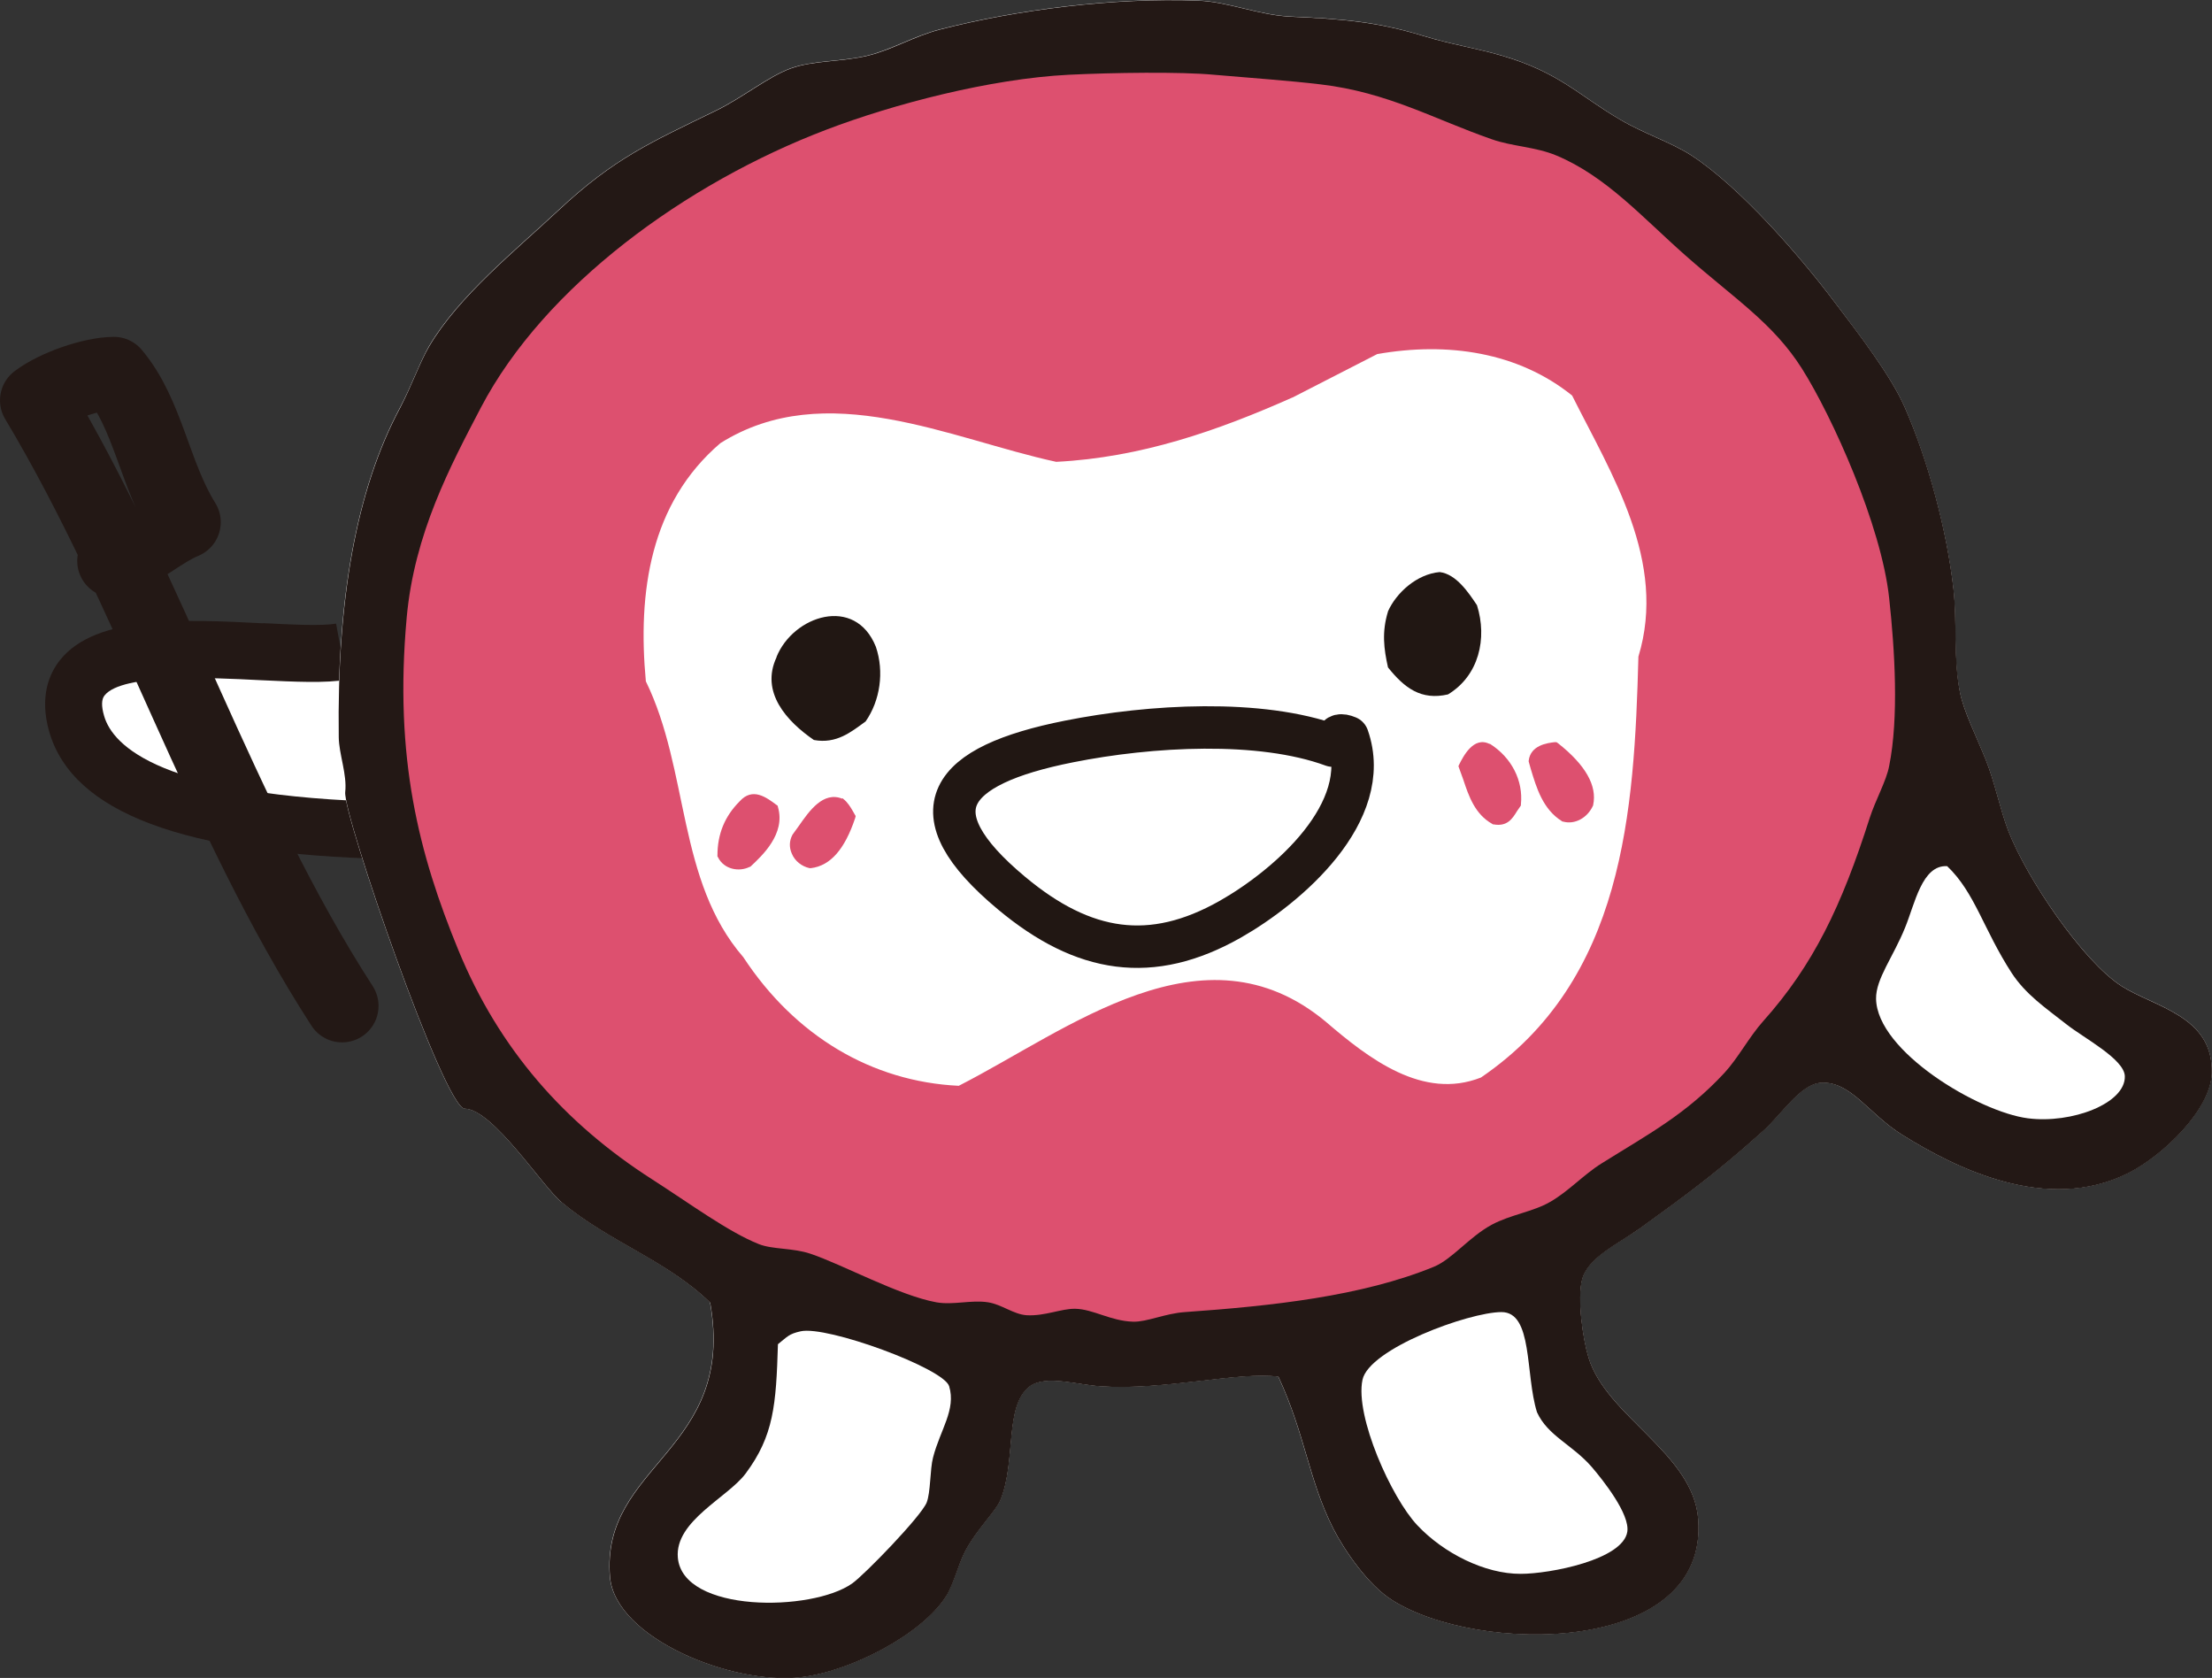 <?xml version="1.0" encoding="UTF-8"?><svg id="uuid-f4fe6235-da0f-409f-a49a-47b551b582b9" xmlns="http://www.w3.org/2000/svg" viewBox="0 0 133.47 101.22"><rect x="0" y="0" width="133.47" height="101.22" fill="#333333" stroke="none"/><defs><style>.uuid-709793b0-b5cc-4a9e-bad8-e8ce1f8d5a5f,.uuid-fded9f18-1322-4ad3-b362-c317b4f85a54,.uuid-ac377c16-27bd-4132-8c4a-12de3fede37b,.uuid-567c8dfd-ca9a-4bcc-9c34-aea273d9a6e1,.uuid-77259589-3d87-4b5a-8edc-51b9d88ac69e,.uuid-05b035d0-6488-4ee8-b72e-84dcb4f89b8b{stroke-width:0px;}.uuid-709793b0-b5cc-4a9e-bad8-e8ce1f8d5a5f,.uuid-ac377c16-27bd-4132-8c4a-12de3fede37b{fill:#dd506f;}.uuid-fded9f18-1322-4ad3-b362-c317b4f85a54{fill:#211713;}.uuid-ac377c16-27bd-4132-8c4a-12de3fede37b,.uuid-567c8dfd-ca9a-4bcc-9c34-aea273d9a6e1,.uuid-05b035d0-6488-4ee8-b72e-84dcb4f89b8b{fill-rule:evenodd;}.uuid-567c8dfd-ca9a-4bcc-9c34-aea273d9a6e1{fill:#231815;}.uuid-77259589-3d87-4b5a-8edc-51b9d88ac69e,.uuid-05b035d0-6488-4ee8-b72e-84dcb4f89b8b{fill:#fff;}.uuid-2fc10cab-a418-45a9-85c2-18937bf66e3c{stroke:#211713;stroke-width:2.56px;}.uuid-2fc10cab-a418-45a9-85c2-18937bf66e3c,.uuid-91d8d519-3847-4404-abff-0c8527ad4dd1{fill:none;stroke-linecap:round;stroke-linejoin:round;}.uuid-91d8d519-3847-4404-abff-0c8527ad4dd1{stroke:#231815;stroke-width:4.4px;}</style></defs><g id="uuid-1f8b4bcf-5d3c-438b-bf82-b835144733b3"><path class="uuid-05b035d0-6488-4ee8-b72e-84dcb4f89b8b" d="m20.6,39.31c-3.87.72-17.91-2.46-15.96,4.35,1.67,5.81,14.03,6.34,18.85,6.44"/><path class="uuid-567c8dfd-ca9a-4bcc-9c34-aea273d9a6e1" d="m15.87,37.59c1.75.09,3.57.18,4.41.03l.62,3.38c-1.24.22-3.08.13-5.21.03-2.91-.15-8.31-.42-9.38.92-.19.23-.2.65-.03,1.23.51,1.8,3.44,4.88,17.23,5.2l-.07,3.44c-12.37-.29-19.06-2.8-20.47-7.68-.61-2.13.02-3.53.65-4.32,2.17-2.73,7.52-2.46,12.25-2.22Z"/><path class="uuid-05b035d0-6488-4ee8-b72e-84dcb4f89b8b" d="m33.88,72.52c-1.19-.99-4.12-5.6-5.85-5.65-1.23-.03-7.35-17.75-7.21-19.1.12-1.06-.38-2.29-.39-3.31-.11-8.22,1.04-14.9,3.71-19.88.69-1.3,1.22-2.8,1.75-3.7,1.77-3.01,5.2-5.77,7.79-8.19,3.4-3.17,5.57-4.1,9.55-6.04,1.59-.78,3.14-2.05,4.48-2.53,1.38-.5,3.06-.38,4.68-.78,1.43-.36,2.78-1.17,4.29-1.56C61.37.57,67.25-.16,72.27.03c1.83.06,3.69.89,5.65.97,3.16.14,5.22.32,7.99,1.17,1.64.5,3.26.76,4.67,1.17,3.5,1.01,4.7,2.43,7.21,3.89,1.43.84,3.07,1.36,4.28,2.15,2.92,1.91,6.5,6.02,8.57,8.77,1.49,1.97,3.45,4.5,4.29,6.43,1.4,3.21,2.53,7.39,2.93,10.92.23,2.04-.02,4.16.39,6.23.23,1.16.97,2.64,1.56,4.09.56,1.4.86,2.99,1.36,4.29,1.13,2.91,4.5,7.85,6.82,9.36,1.97,1.27,5.56,1.79,5.46,5.26-.06,2.19-2.94,4.98-5.06,6.04-4.9,2.44-10.39-.3-13.65-2.34-2.02-1.27-3.09-3.23-4.87-3.12-1.26.08-2.36,1.9-3.51,2.92-2.76,2.48-4.49,3.75-7.4,5.85-1.38.99-3.17,1.75-3.51,3.12-.29,1.14.04,3.54.39,4.68,1.08,3.56,6.31,5.77,6.62,9.74.65,8.23-13.32,8.21-18.51,4.87-1.42-.91-2.83-2.96-3.51-4.29-1.48-2.92-1.69-5.67-3.31-9.16-2.39-.32-6.9.84-10.71.58-1.43-.09-3.33-.7-4.29,0-1.55,1.15-.81,4.47-1.76,6.83-.28.71-1.41,1.74-2.14,3.12-.44.85-.7,1.99-1.16,2.73-1.46,2.29-5.76,4.53-8.77,4.87-4.17.48-11.18-2.37-11.5-6.04-.58-6.83,7.65-7.58,6.04-16.57-2.63-2.56-6.04-3.62-8.96-6.05"/><path class="uuid-567c8dfd-ca9a-4bcc-9c34-aea273d9a6e1" d="m42.85,78.57c1.61,8.99-6.62,9.74-6.04,16.57.32,3.67,7.33,6.52,11.5,6.04,3.01-.34,7.31-2.58,8.77-4.87.47-.74.72-1.88,1.16-2.73.73-1.38,1.86-2.41,2.14-3.12.95-2.36.21-5.67,1.76-6.83.96-.7,2.86-.09,4.29,0,3.81.26,8.32-.9,10.71-.58,1.62,3.49,1.83,6.24,3.31,9.16.68,1.33,2.09,3.38,3.51,4.29,5.19,3.34,19.16,3.36,18.51-4.87-.31-3.97-5.54-6.18-6.62-9.74-.35-1.15-.68-3.54-.39-4.68.34-1.36,2.13-2.13,3.51-3.12,2.91-2.1,4.64-3.37,7.4-5.85,1.15-1.02,2.25-2.84,3.51-2.92,1.78-.11,2.85,1.85,4.87,3.12,3.26,2.04,8.75,4.78,13.65,2.34,2.12-1.06,5.01-3.86,5.06-6.04.1-3.47-3.49-3.99-5.46-5.26-2.33-1.51-5.69-6.45-6.82-9.36-.5-1.3-.8-2.89-1.36-4.29-.59-1.46-1.34-2.93-1.56-4.09-.4-2.08-.16-4.2-.39-6.23-.4-3.52-1.52-7.71-2.93-10.92-.84-1.93-2.79-4.46-4.29-6.43-2.07-2.74-5.65-6.86-8.57-8.77-1.21-.79-2.85-1.31-4.28-2.15-2.52-1.46-3.71-2.88-7.21-3.89-1.42-.42-3.03-.67-4.67-1.17-2.77-.85-4.83-1.03-7.99-1.17-1.96-.08-3.83-.91-5.65-.97-5.03-.19-10.9.54-15.59,1.75-1.51.39-2.86,1.21-4.29,1.56-1.62.4-3.3.28-4.68.78-1.34.48-2.89,1.75-4.48,2.53-3.98,1.94-6.16,2.87-9.55,6.04-2.59,2.42-6.02,5.18-7.79,8.19-.54.9-1.07,2.4-1.75,3.7-2.67,4.98-3.82,11.66-3.71,19.88.01,1.02.51,2.25.39,3.31-.14,1.35,5.98,19.07,7.21,19.1,1.72.05,4.66,4.66,5.85,5.65,2.92,2.43,6.33,3.49,8.96,6.05"/><path class="uuid-567c8dfd-ca9a-4bcc-9c34-aea273d9a6e1" d="m79.68,5.1c4.07.48,6.86,2.1,10.33,3.31,1.24.44,2.63.44,3.9.98,3.01,1.26,5.18,3.73,7.8,6.04,2.96,2.61,5.27,4.07,7.02,6.82,1.82,2.88,4.79,9.45,5.26,13.84.34,3.12.59,7.21,0,10.13-.17.9-.82,2.04-1.17,3.12-1.7,5.34-3.4,8.88-6.43,12.27-.84.95-1.5,2.22-2.34,3.12-2.33,2.51-4.58,3.69-7.41,5.46-1.08.68-2.02,1.71-3.12,2.33-1.02.59-2.37.76-3.51,1.37-1.38.75-2.39,2.08-3.5,2.54-4.35,1.78-9.77,2.36-15.01,2.73-1.19.08-2.29.61-3.12.58-1.37-.03-2.41-.76-3.51-.78-.85-.02-1.83.44-2.92.39-.79-.05-1.51-.65-2.33-.78-1.01-.16-2.1.18-3.12,0-2.26-.41-5.66-2.27-7.6-2.93-1.07-.36-2.28-.25-3.11-.58-1.82-.72-4.18-2.45-6.43-3.9-5.3-3.4-9.24-7.88-11.7-13.83-2.37-5.77-3.89-11.57-3.12-20.07.46-5.07,2.64-9.16,4.48-12.67,3.85-7.31,12.36-13.53,20.85-16.76,4.06-1.55,9.9-3.08,14.61-3.31,2.65-.13,6.75-.19,8.77,0,2.4.21,4.49.35,6.43.58"/><path class="uuid-567c8dfd-ca9a-4bcc-9c34-aea273d9a6e1" d="m121.38,58.69c.85,1.3,2.01,2.09,3.32,3.11,1.03.82,3.48,2.09,3.51,3.12.05,1.64-3.2,2.87-5.85,2.54-2.97-.38-9.11-4.04-9.16-7.21-.02-1.2,1.04-2.53,1.75-4.29.58-1.43,1.02-3.8,2.54-3.71,1.68,1.6,2.18,3.8,3.89,6.44"/><path class="uuid-567c8dfd-ca9a-4bcc-9c34-aea273d9a6e1" d="m96.06,88.5c.7.82,2.3,2.83,2.14,3.9-.25,1.69-4.67,2.53-6.43,2.54-2.16.01-4.65-1.23-6.24-2.93-1.56-1.65-3.78-6.57-3.31-8.77.39-1.88,6.41-4.08,8.38-4.09,1.92-.01,1.43,3.75,2.15,6.04.65,1.43,2.14,1.96,3.31,3.31"/><path class="uuid-567c8dfd-ca9a-4bcc-9c34-aea273d9a6e1" d="m48.31,80.32c1.59-.36,8.64,2.23,8.96,3.31.43,1.42-.54,2.63-.97,4.3-.19.71-.14,2.11-.39,2.73-.36.85-3.73,4.33-4.49,4.87-2.43,1.72-10.23,1.79-10.52-1.56-.19-2.21,3.02-3.62,4.09-5.07,1.7-2.28,1.84-4.14,1.95-7.8.58-.45.64-.61,1.36-.77"/><path class="uuid-ac377c16-27bd-4132-8c4a-12de3fede37b" d="m73.25,4.51c-2.02-.19-6.12-.13-8.77,0-4.72.24-10.55,1.76-14.61,3.31-8.49,3.23-17.01,9.44-20.85,16.76-1.84,3.52-4.02,7.6-4.48,12.67-.77,8.5.75,14.3,3.12,20.07,2.45,5.96,6.4,10.44,11.7,13.83,2.26,1.45,4.61,3.18,6.43,3.9.83.33,2.04.22,3.11.58,1.94.65,5.34,2.52,7.6,2.93,1.02.18,2.11-.16,3.12,0,.83.13,1.54.73,2.33.78,1.1.06,2.07-.4,2.92-.39,1.1.02,2.13.74,3.51.78.83.02,1.93-.5,3.12-.58,5.24-.37,10.66-.95,15.01-2.73,1.12-.46,2.12-1.79,3.5-2.54,1.14-.61,2.49-.78,3.51-1.37,1.1-.62,2.04-1.66,3.12-2.33,2.83-1.77,5.08-2.95,7.41-5.46.83-.9,1.49-2.17,2.34-3.12,3.03-3.39,4.73-6.94,6.43-12.27.35-1.08,1-2.22,1.17-3.12.59-2.92.34-7.01,0-10.13-.47-4.39-3.44-10.96-5.26-13.84-1.74-2.75-4.06-4.21-7.02-6.82-2.62-2.31-4.79-4.78-7.8-6.04-1.27-.53-2.66-.54-3.9-.98-3.48-1.21-6.26-2.83-10.33-3.31-1.93-.23-4.02-.37-6.43-.58"/><path class="uuid-05b035d0-6488-4ee8-b72e-84dcb4f89b8b" d="m117.49,52.25c-1.52-.09-1.95,2.28-2.54,3.71-.71,1.76-1.77,3.09-1.75,4.29.05,3.17,6.19,6.83,9.16,7.21,2.65.34,5.9-.9,5.85-2.54-.03-1.03-2.47-2.3-3.51-3.12-1.3-1.02-2.47-1.81-3.32-3.11-1.71-2.64-2.21-4.84-3.89-6.44"/><path class="uuid-05b035d0-6488-4ee8-b72e-84dcb4f89b8b" d="m92.74,85.19c-.72-2.3-.23-6.05-2.15-6.04-1.97.01-7.99,2.21-8.38,4.09-.46,2.2,1.75,7.12,3.31,8.77,1.59,1.69,4.08,2.94,6.24,2.93,1.76,0,6.17-.85,6.43-2.54.16-1.06-1.44-3.08-2.14-3.9-1.17-1.35-2.66-1.88-3.31-3.31"/><path class="uuid-05b035d0-6488-4ee8-b72e-84dcb4f89b8b" d="m46.94,81.09c-.11,3.66-.25,5.52-1.95,7.8-1.08,1.45-4.28,2.86-4.09,5.07.29,3.35,8.09,3.28,10.52,1.56.76-.54,4.13-4.02,4.49-4.87.25-.62.2-2.02.39-2.73.43-1.67,1.4-2.88.97-4.3-.33-1.08-7.38-3.67-8.96-3.31-.72.16-.79.32-1.36.77"/><path class="uuid-77259589-3d87-4b5a-8edc-51b9d88ac69e" d="m77.98,23.98c-4.5,2-9.13,3.62-14.25,3.88-6.38-1.38-13.88-5.13-20.26-1.13-4.25,3.63-5,9-4.5,14.37,2.63,5.38,1.87,12.01,5.88,16.64,3.12,4.75,7.75,7.51,13,7.76,6.63-3.38,14.75-10,22.13-3.88,2.62,2.25,5.88,4.76,9.38,3.38,8.63-5.88,9.25-16.01,9.5-25.39,1.75-5.75-1.63-11.01-4-15.75-3.26-2.62-7.51-3.25-11.76-2.5l-5.13,2.63Z"/><path class="uuid-709793b0-b5cc-4a9e-bad8-e8ce1f8d5a5f" d="m46.86,48.56l.06.04.02.08c.48,1.63-.97,2.95-1.65,3.59l-.03.02h-.02c-.63.32-1.55.17-1.92-.58l-.03-.05v-.05c0-1.3.44-2.37,1.34-3.27.78-.87,1.61-.24,2.23.22"/><path class="uuid-709793b0-b5cc-4a9e-bad8-e8ce1f8d5a5f" d="m93.99,44.82c1.68,1.32,2.39,2.58,2.14,3.74v.02s-.01.02-.01.02c-.34.75-1.11,1.16-1.81.96h-.03s-.03-.02-.03-.02c-1.16-.72-1.54-2.02-1.88-3.14l-.13-.46v-.05c.11-.94,1.13-1.07,1.57-1.12h.1s.08.05.08.05Z"/><path class="uuid-709793b0-b5cc-4a9e-bad8-e8ce1f8d5a5f" d="m89.88,44.87h.02c1.31.83,2.02,2.22,1.87,3.66v.06s-.24.35-.24.35c-.27.44-.58.94-1.41.79h-.04s-.04-.03-.04-.03c-1.04-.58-1.42-1.68-1.74-2.65l-.3-.83.04-.09c.24-.48.87-1.74,1.84-1.25"/><path class="uuid-709793b0-b5cc-4a9e-bad8-e8ce1f8d5a5f" d="m50.82,48.16h.03s.03.03.03.03c.27.21.44.5.58.74l.17.3-.03.12c-.63,1.89-1.5,2.88-2.67,3.02h-.04s-.04,0-.04,0c-.47-.1-.89-.43-1.07-.87-.17-.38-.16-.78.04-1.15.02-.03.39-.54.39-.54.62-.89,1.46-2.09,2.61-1.63"/><path class="uuid-fded9f18-1322-4ad3-b362-c317b4f85a54" d="m83.75,36.89c-.38,1.24-.25,2.25,0,3.37,1,1.25,2,2,3.62,1.63,1.87-1.13,2.38-3.38,1.75-5.38-.5-.75-1.25-1.88-2.25-2-1.38.12-2.62,1.25-3.12,2.37"/><path class="uuid-fded9f18-1322-4ad3-b362-c317b4f85a54" d="m46.86,39.64c-1,2.12.62,3.88,2.25,5,1.37.25,2.25-.49,3.12-1.12.88-1.26,1.13-3,.62-4.5-1.25-3.13-5-1.88-6,.62"/><path class="uuid-2fc10cab-a418-45a9-85c2-18937bf66e3c" d="m80.42,44.98c-4.39-1.61-11.01-1.23-15.92-.25-7.32,1.45-9.4,4.2-3.46,9.15,4.35,3.63,8.44,4.26,13.18,1.58,3.49-1.98,8.69-6.47,7.1-11-.89-.37-.57.43-.9.52"/><path class="uuid-91d8d519-3847-4404-abff-0c8527ad4dd1" d="m20.64,60.68c-7.39-11.43-11.53-25.01-18.44-36.53,1.15-.87,3.36-1.62,4.67-1.63,2.05,2.42,2.46,6.12,4.25,8.98-1.44.6-2.81,1.92-4.26,2.34"/></g></svg>